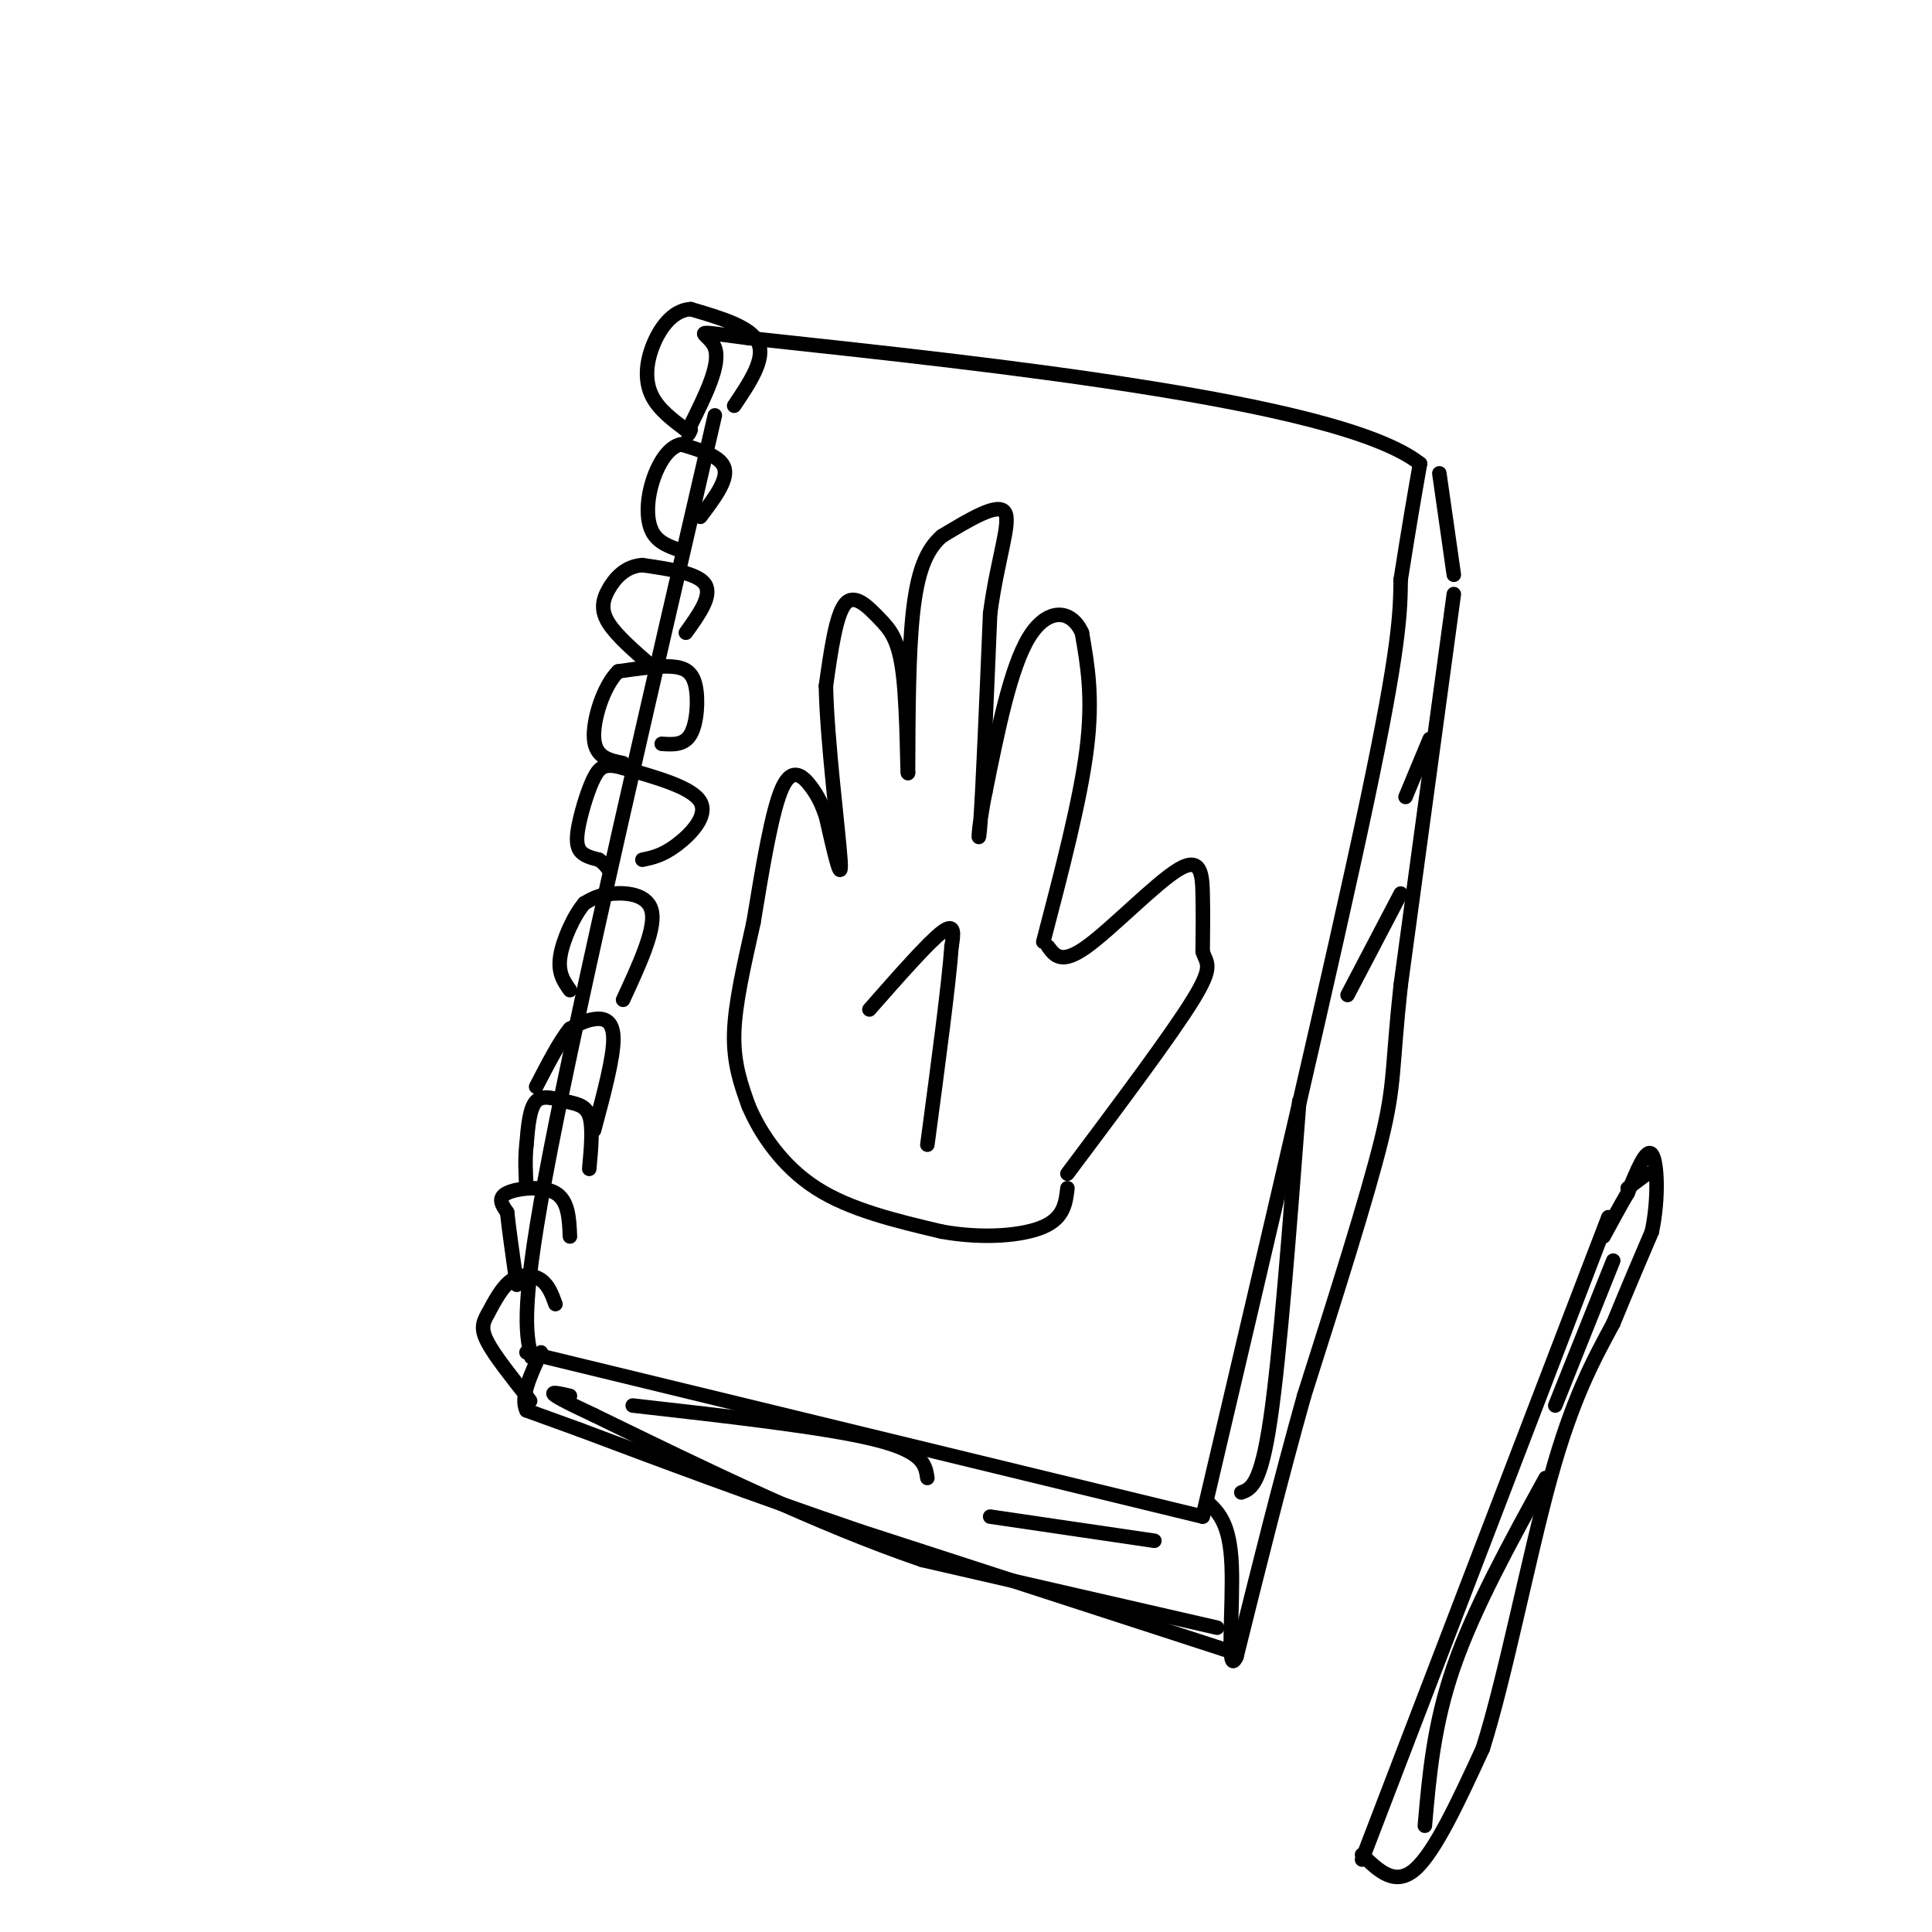 <svg viewBox='0 0 400 400' version='1.1' xmlns='http://www.w3.org/2000/svg' xmlns:xlink='http://www.w3.org/1999/xlink'><g fill='none' stroke='#000000' stroke-width='3' stroke-linecap='round' stroke-linejoin='round'><path d='M148,86c-13.833,59.750 -27.667,119.500 -34,152c-6.333,32.500 -5.167,37.750 -4,43'/><path d='M109,280c0.000,0.000 140.000,34.000 140,34'/><path d='M249,314c13.583,-57.833 27.167,-115.667 34,-148c6.833,-32.333 6.917,-39.167 7,-46'/><path d='M290,120c1.833,-11.667 2.917,-17.833 4,-24'/><path d='M294,96c-8.667,-6.844 -32.333,-11.956 -58,-16c-25.667,-4.044 -53.333,-7.022 -81,-10'/><path d='M155,70c-13.933,-1.822 -8.267,-1.378 -7,2c1.267,3.378 -1.867,9.689 -5,16'/><path d='M143,88c-0.833,2.833 -0.417,1.917 0,1'/><path d='M298,98c0.000,0.000 3.000,21.000 3,21'/><path d='M301,123c0.000,0.000 -11.000,81.000 -11,81'/><path d='M290,204c-1.889,17.356 -1.111,20.244 -4,32c-2.889,11.756 -9.444,32.378 -16,53'/><path d='M270,289c-5.000,17.833 -9.500,35.917 -14,54'/><path d='M256,343c-2.178,4.756 -0.622,-10.356 -1,-19c-0.378,-8.644 -2.689,-10.822 -5,-13'/><path d='M255,342c0.000,0.000 -77.000,-25.000 -77,-25'/><path d='M178,317c-22.500,-7.667 -40.250,-14.333 -58,-21'/><path d='M120,296c-11.500,-4.167 -11.250,-4.083 -11,-4'/><path d='M109,292c-1.333,-2.667 0.833,-7.333 3,-12'/><path d='M115,270c-0.711,-1.956 -1.422,-3.911 -3,-5c-1.578,-1.089 -4.022,-1.311 -6,0c-1.978,1.311 -3.489,4.156 -5,7'/><path d='M101,272c-1.133,1.933 -1.467,3.267 0,6c1.467,2.733 4.733,6.867 8,11'/><path d='M109,289c1.333,1.833 0.667,0.917 0,0'/><path d='M118,256c-0.156,-3.711 -0.311,-7.422 -3,-9c-2.689,-1.578 -7.911,-1.022 -10,0c-2.089,1.022 -1.044,2.511 0,4'/><path d='M105,251c0.333,3.167 1.167,9.083 2,15'/><path d='M122,242c0.399,-4.363 0.798,-8.726 0,-11c-0.798,-2.274 -2.792,-2.458 -5,-3c-2.208,-0.542 -4.631,-1.440 -6,0c-1.369,1.440 -1.685,5.220 -2,9'/><path d='M109,237c-0.333,3.000 -0.167,6.000 0,9'/><path d='M123,234c2.022,-7.533 4.044,-15.067 4,-19c-0.044,-3.933 -2.156,-4.267 -4,-4c-1.844,0.267 -3.422,1.133 -5,2'/><path d='M118,213c-2.000,2.333 -4.500,7.167 -7,12'/><path d='M129,207c3.289,-7.111 6.578,-14.222 6,-18c-0.578,-3.778 -5.022,-4.222 -8,-4c-2.978,0.222 -4.489,1.111 -6,2'/><path d='M121,187c-2.133,2.444 -4.467,7.556 -5,11c-0.533,3.444 0.733,5.222 2,7'/><path d='M133,178c2.044,-0.422 4.089,-0.844 7,-3c2.911,-2.156 6.689,-6.044 5,-9c-1.689,-2.956 -8.844,-4.978 -16,-7'/><path d='M129,159c-3.665,-1.086 -4.828,-0.301 -6,2c-1.172,2.301 -2.354,6.120 -3,9c-0.646,2.880 -0.756,4.823 0,6c0.756,1.177 2.378,1.589 4,2'/><path d='M124,178c1.000,0.667 1.500,1.333 2,2'/><path d='M137,154c2.339,0.161 4.679,0.321 6,-2c1.321,-2.321 1.625,-7.125 1,-10c-0.625,-2.875 -2.179,-3.821 -5,-4c-2.821,-0.179 -6.911,0.411 -11,1'/><path d='M128,139c-3.089,3.044 -5.311,10.156 -5,14c0.311,3.844 3.156,4.422 6,5'/><path d='M142,131c2.750,-3.833 5.500,-7.667 4,-10c-1.500,-2.333 -7.250,-3.167 -13,-4'/><path d='M133,117c-3.488,0.202 -5.708,2.708 -7,5c-1.292,2.292 -1.655,4.369 0,7c1.655,2.631 5.327,5.815 9,9'/><path d='M145,107c2.833,-3.750 5.667,-7.500 5,-10c-0.667,-2.500 -4.833,-3.750 -9,-5'/><path d='M141,92c-2.679,0.488 -4.875,4.208 -6,8c-1.125,3.792 -1.179,7.655 0,10c1.179,2.345 3.589,3.173 6,4'/><path d='M152,84c3.250,-4.833 6.500,-9.667 5,-13c-1.500,-3.333 -7.750,-5.167 -14,-7'/><path d='M143,64c-3.893,0.214 -6.625,4.250 -8,8c-1.375,3.750 -1.393,7.214 0,10c1.393,2.786 4.196,4.893 7,7'/><path d='M252,337c0.000,0.000 -61.000,-14.000 -61,-14'/><path d='M191,323c-21.500,-7.333 -44.750,-18.667 -68,-30'/><path d='M123,293c-12.167,-5.667 -8.583,-4.833 -5,-4'/><path d='M131,291c19.917,2.250 39.833,4.500 50,7c10.167,2.500 10.583,5.250 11,8'/><path d='M205,314c0.000,0.000 34.000,5.000 34,5'/><path d='M257,309c2.000,-0.750 4.000,-1.500 6,-15c2.000,-13.500 4.000,-39.750 6,-66'/><path d='M279,206c0.000,0.000 11.000,-21.000 11,-21'/><path d='M291,165c0.000,0.000 5.000,-12.000 5,-12'/><path d='M217,196c1.381,1.887 2.762,3.774 8,0c5.238,-3.774 14.333,-13.208 19,-16c4.667,-2.792 4.905,1.060 5,5c0.095,3.940 0.048,7.970 0,12'/><path d='M249,197c0.711,2.489 2.489,2.711 -2,10c-4.489,7.289 -15.244,21.644 -26,36'/><path d='M216,195c3.833,-14.667 7.667,-29.333 9,-40c1.333,-10.667 0.167,-17.333 -1,-24'/><path d='M224,131c-2.200,-4.933 -7.200,-5.267 -11,1c-3.800,6.267 -6.400,19.133 -9,32'/><path d='M204,164c-1.711,8.222 -1.489,12.778 -1,6c0.489,-6.778 1.244,-24.889 2,-43'/><path d='M205,127c1.556,-11.578 4.444,-19.022 3,-21c-1.444,-1.978 -7.222,1.511 -13,5'/><path d='M195,111c-3.311,2.867 -5.089,7.533 -6,16c-0.911,8.467 -0.956,20.733 -1,33'/><path d='M188,160c-0.177,1.201 -0.120,-12.297 -1,-20c-0.880,-7.703 -2.699,-9.612 -5,-12c-2.301,-2.388 -5.086,-5.254 -7,-3c-1.914,2.254 -2.957,9.627 -4,17'/><path d='M171,142c0.178,11.044 2.622,30.156 3,36c0.378,5.844 -1.311,-1.578 -3,-9'/><path d='M171,169c-0.857,-2.417 -1.500,-3.958 -3,-6c-1.500,-2.042 -3.857,-4.583 -6,0c-2.143,4.583 -4.071,16.292 -6,28'/><path d='M156,191c-1.956,8.800 -3.844,16.800 -4,23c-0.156,6.200 1.422,10.600 3,15'/><path d='M155,229c2.422,5.711 6.978,12.489 14,17c7.022,4.511 16.511,6.756 26,9'/><path d='M195,255c8.489,1.533 16.711,0.867 21,-1c4.289,-1.867 4.644,-4.933 5,-8'/><path d='M180,209c6.083,-6.917 12.167,-13.833 15,-16c2.833,-2.167 2.417,0.417 2,3'/><path d='M197,196c-0.500,7.333 -2.750,24.167 -5,41'/><path d='M333,252c0.000,0.000 -51.000,133.000 -51,133'/><path d='M282,384c3.417,3.333 6.833,6.667 11,3c4.167,-3.667 9.083,-14.333 14,-25'/><path d='M307,362c4.711,-14.911 9.489,-39.689 14,-56c4.511,-16.311 8.756,-24.156 13,-32'/><path d='M334,274c3.500,-8.500 5.750,-13.750 8,-19'/><path d='M342,255c1.467,-6.867 1.133,-14.533 0,-16c-1.133,-1.467 -3.067,3.267 -5,8'/><path d='M337,247c-1.667,2.833 -3.333,5.917 -5,9'/><path d='M337,246c0.000,0.000 4.000,-3.000 4,-3'/><path d='M295,378c0.917,-10.500 1.833,-21.000 6,-33c4.167,-12.000 11.583,-25.500 19,-39'/><path d='M322,291c0.000,0.000 12.000,-30.000 12,-30'/></g>
</svg>